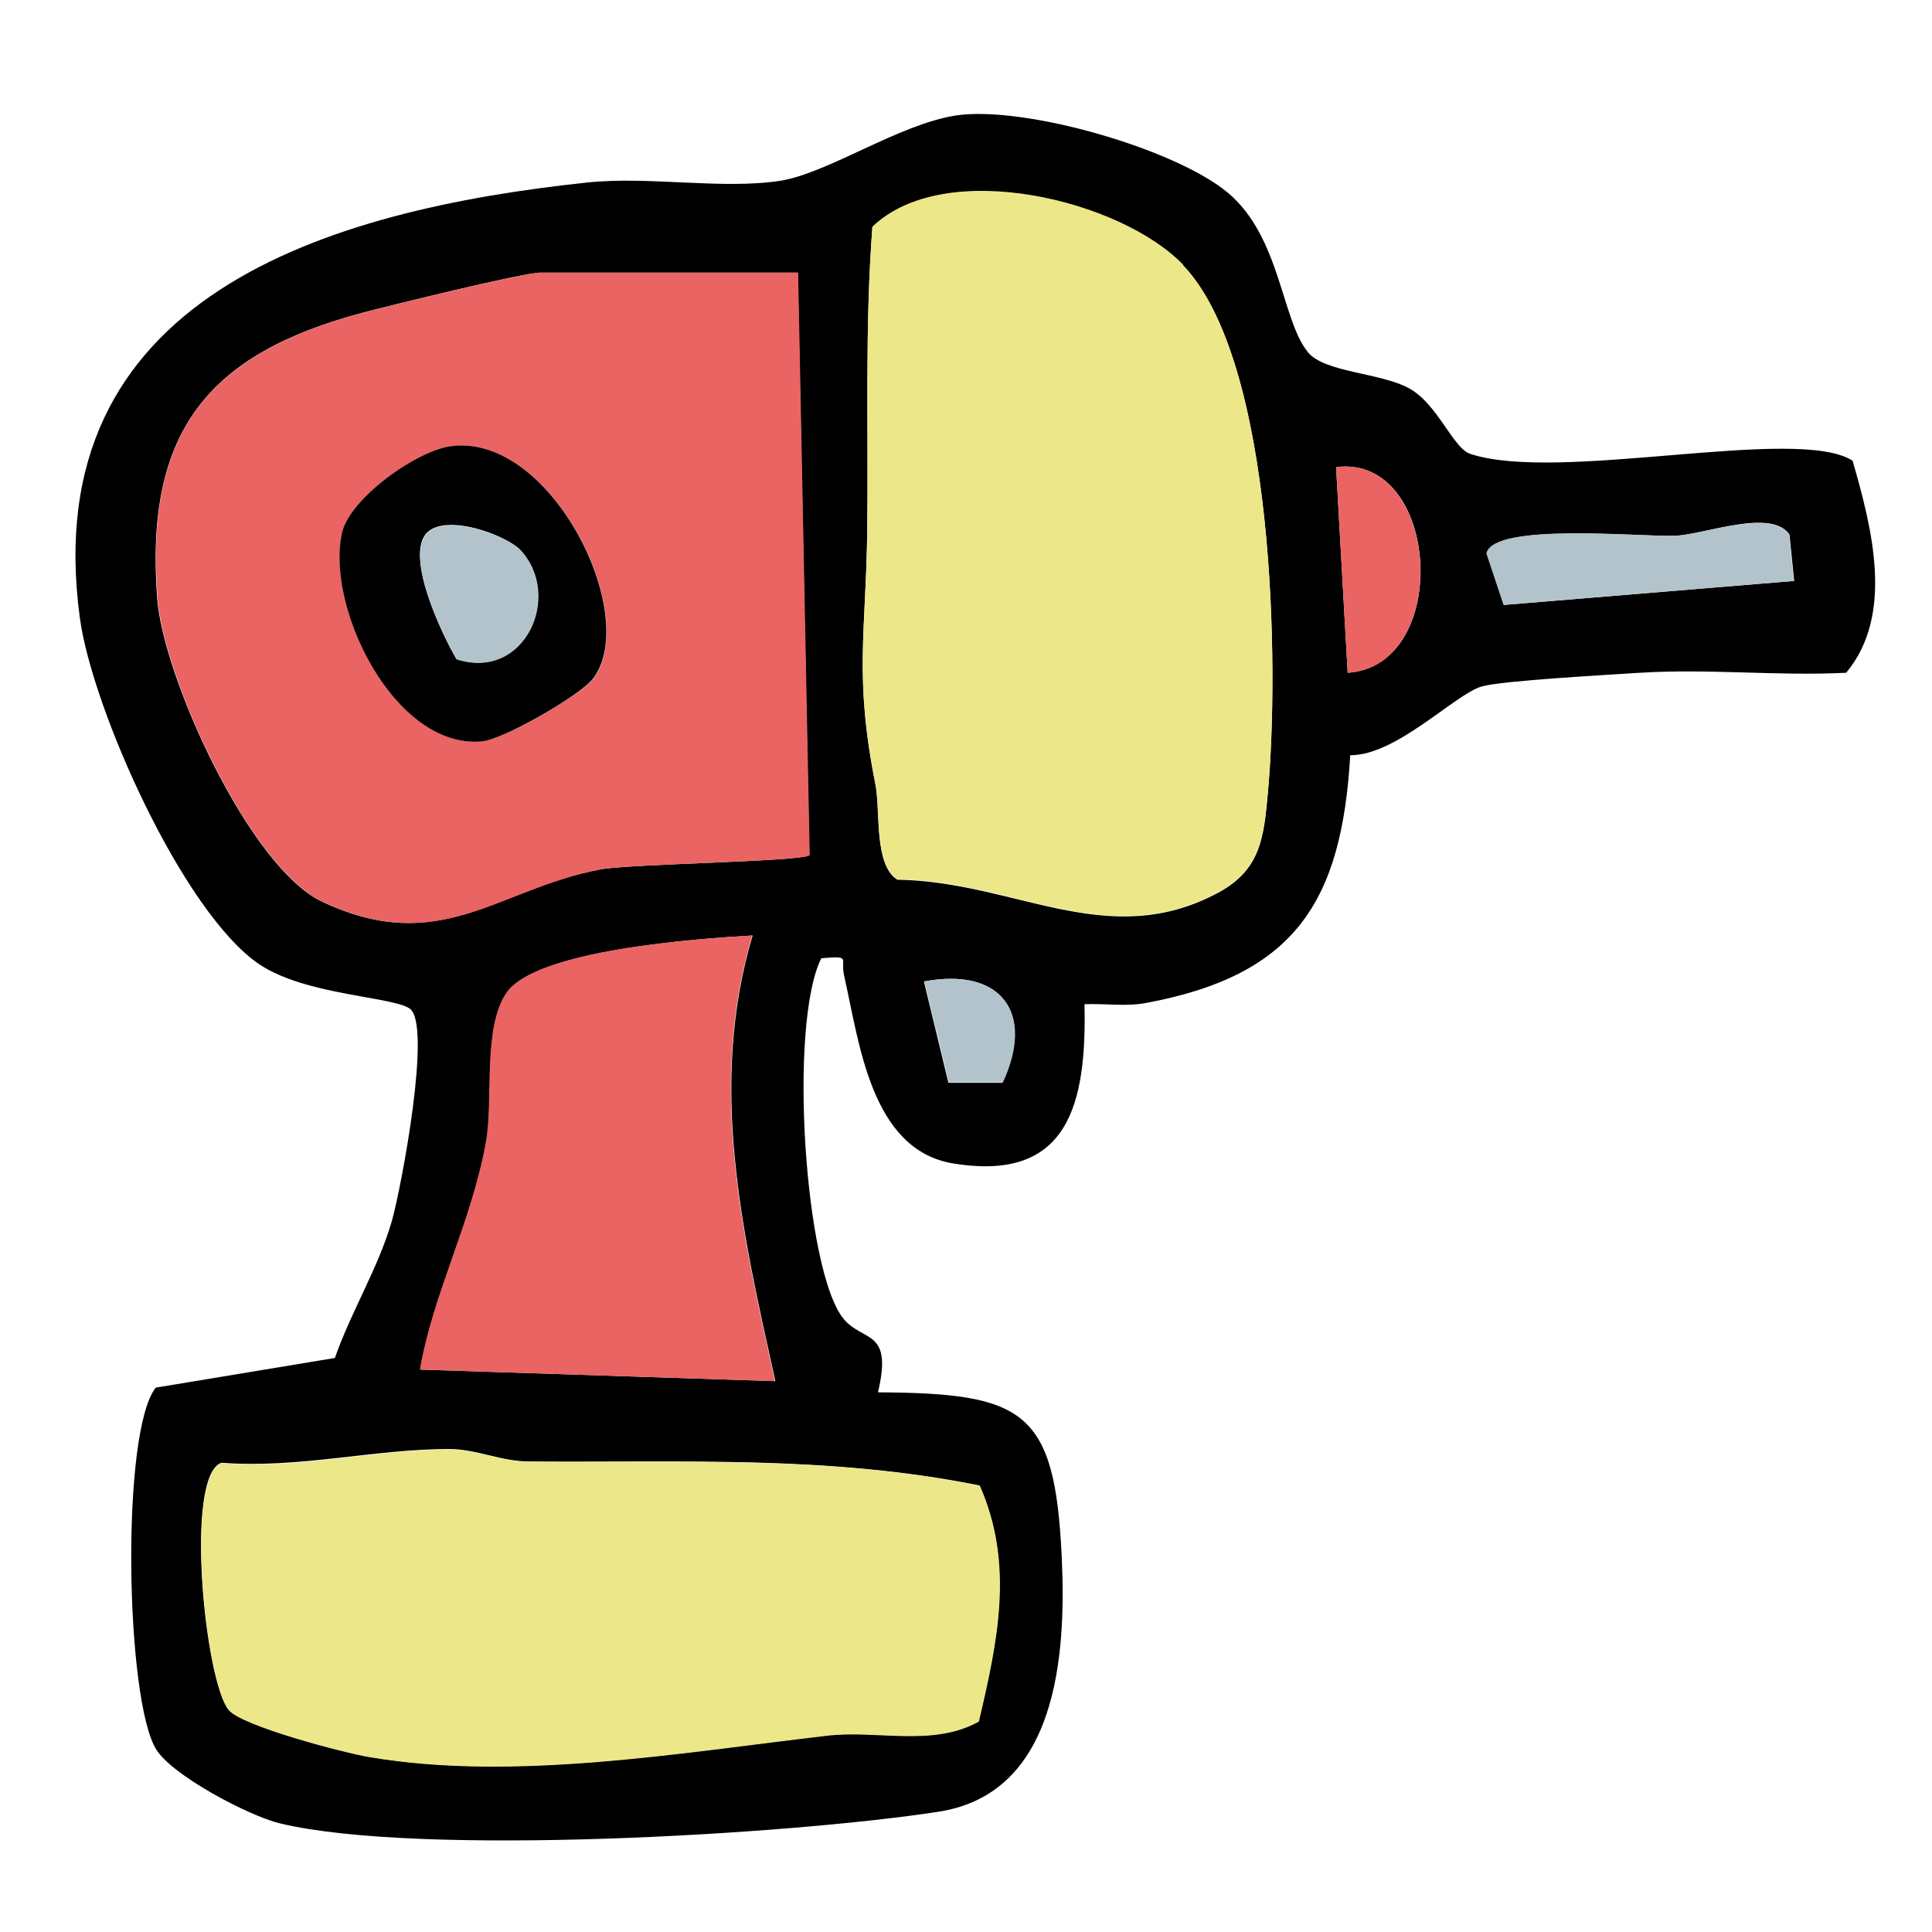 <?xml version="1.0" encoding="UTF-8"?>
<svg aria-hidden="true" focusable="false" aria-describedby="titre_logo_detachement_petit" id="Calque_1" xmlns="http://www.w3.org/2000/svg" version="1.1" viewBox="0 0 45 45">
  <title id="titre_logo_detachement_petit">Logo de l'atelier détachement en entreprise</title>
    <!-- Generator: Adobe Illustrator 29.3.1, SVG Export Plug-In . SVG Version: 2.1.0 Build 151)  -->
  <defs>
    <style>
      .st0 {
        fill: #ece788;
      }

      .st1 {
        fill: #b3c3cc;
      }

      .st2 {
        fill: #e96463;
      }
    </style>
  </defs>
  <path d="M38.19,15.67c-.73.05-3.2.18-3.68.32-.62.18-1.99,1.61-3.06,1.6-.2,3.4-1.27,5.12-4.75,5.77-.47.09-.97.01-1.44.03.05,2.29-.35,4.15-3.05,3.71-1.94-.31-2.2-2.86-2.55-4.38-.09-.41.18-.46-.53-.4-.77,1.53-.39,7.3.52,8.4.46.55,1.15.23.8,1.71,3.42.02,4.12.42,4.28,3.84.11,2.33-.12,5.51-2.88,5.93-3.44.53-12.07,1.05-15.33.27-.74-.18-2.51-1.12-2.88-1.72-.72-1.15-.83-7.42-.01-8.43l4.17-.69c.38-1.09,1.01-2.09,1.33-3.2.22-.79.94-4.59.41-4.94-.41-.28-2.43-.31-3.5-1.03-1.78-1.2-3.9-5.97-4.18-8.07C.84,6.9,7.63,4.89,13.69,4.25c1.44-.15,3.13.17,4.49-.04,1.11-.18,2.75-1.31,4.08-1.52,1.58-.24,5.11.77,6.34,1.8s1.25,2.98,1.87,3.72c.39.47,1.7.47,2.36.84s1.01,1.38,1.41,1.52c2.07.69,7.61-.67,8.91.16.45,1.56.98,3.59-.15,4.94-1.59.08-3.21-.1-4.8,0ZM27.56,6.18c-1.45-1.51-5.55-2.52-7.24-.89-.18,2.35-.09,4.71-.12,7.07s-.31,3.4.19,5.91c.12.63-.04,1.87.51,2.22,2.75.04,4.9,1.69,7.48.3.98-.53,1.06-1.28,1.15-2.31.27-2.92.17-10.05-1.97-12.29ZM18.59,6.35h-6c-.4,0-3.48.76-4.13.93-3.61.96-5.09,2.76-4.8,6.65.14,1.86,2.16,6.28,3.84,7.07,2.75,1.3,4.07-.3,6.48-.75.7-.13,4.67-.18,4.87-.33l-.27-13.57ZM31.39,15.67c2.44-.16,2.16-5.1-.27-4.79l.27,4.79ZM41.79,13.53l-.11-1.08c-.43-.62-1.97,0-2.67.03-.82.03-4.22-.31-4.38.41l.4,1.2,6.77-.56ZM17.52,21.79c-1.22.07-5.04.33-5.72,1.34-.56.84-.29,2.53-.48,3.51-.35,1.88-1.22,3.47-1.53,5.26l8.27.27c-.77-3.47-1.57-6.89-.53-10.38ZM23.35,25.21c.75-1.62-.03-2.69-1.83-2.35l.57,2.36h1.25ZM22.82,34.6c-3.53-.71-6.93-.53-10.51-.56-.63,0-1.22-.29-1.85-.29-1.74,0-3.51.46-5.3.32-.87.29-.39,5.06.16,5.75.29.37,2.68,1,3.29,1.1,3.38.57,7.27-.11,10.64-.5,1.17-.14,2.46.27,3.54-.33.44-1.86.83-3.67.02-5.5Z"/>
  <path class="st2" d="M18.59,6.35l.27,13.57c-.2.15-4.17.2-4.87.33-2.41.46-3.73,2.05-6.48.75-1.69-.8-3.7-5.21-3.84-7.07-.3-3.89,1.19-5.69,4.8-6.65.65-.17,3.73-.93,4.13-.93h6ZM10.53,10.39c-.81.1-2.37,1.21-2.55,2.01-.41,1.75,1.23,5.05,3.25,4.87.49-.04,2.3-1.08,2.59-1.46,1.11-1.45-.95-5.69-3.28-5.42Z"/>
  <path class="st0" d="M27.56,6.18c2.14,2.24,2.24,9.37,1.97,12.29-.1,1.02-.17,1.78-1.15,2.31-2.58,1.39-4.73-.26-7.48-.3-.55-.35-.38-1.59-.51-2.22-.5-2.51-.22-3.49-.19-5.91s-.06-4.72.12-7.07c1.7-1.63,5.8-.62,7.24.89Z"/>
  <path class="st0" d="M22.82,34.6c.81,1.83.42,3.63-.02,5.5-1.08.6-2.37.19-3.54.33-3.37.39-7.27,1.07-10.64.5-.61-.1-3-.73-3.29-1.1-.55-.69-1.04-5.46-.16-5.75,1.79.15,3.57-.32,5.3-.32.63,0,1.22.29,1.85.29,3.57.03,6.98-.16,10.51.56Z"/>
  <path class="st2" d="M17.52,21.79c-1.04,3.49-.24,6.91.53,10.38l-8.27-.27c.31-1.79,1.18-3.38,1.53-5.26.19-.98-.08-2.68.48-3.51.68-1.01,4.5-1.27,5.72-1.34Z"/>
  <path class="st1" d="M41.79,13.53l-6.77.56-.4-1.2c.16-.72,3.55-.39,4.38-.41.7-.02,2.25-.64,2.67-.03l.11,1.08Z"/>
  <path class="st2" d="M31.39,15.67l-.27-4.79c2.42-.31,2.71,4.63.27,4.79Z"/>
  <path class="st1" d="M23.35,25.21h-1.25s-.57-2.35-.57-2.35c1.8-.33,2.58.73,1.83,2.35Z"/>
  <path d="M10.53,10.39c2.33-.28,4.4,3.97,3.28,5.42-.29.38-2.09,1.42-2.59,1.46-2.02.18-3.65-3.12-3.25-4.87.19-.8,1.74-1.91,2.55-2.01ZM12.12,12.81c-.33-.35-1.81-.9-2.22-.35-.42.59.38,2.29.73,2.89,1.59.51,2.48-1.48,1.48-2.55Z"/>
  <path class="st1" d="M12.12,12.81c1,1.06.11,3.06-1.48,2.55-.35-.61-1.16-2.3-.73-2.89.4-.55,1.89,0,2.22.35Z"/>
</svg>

